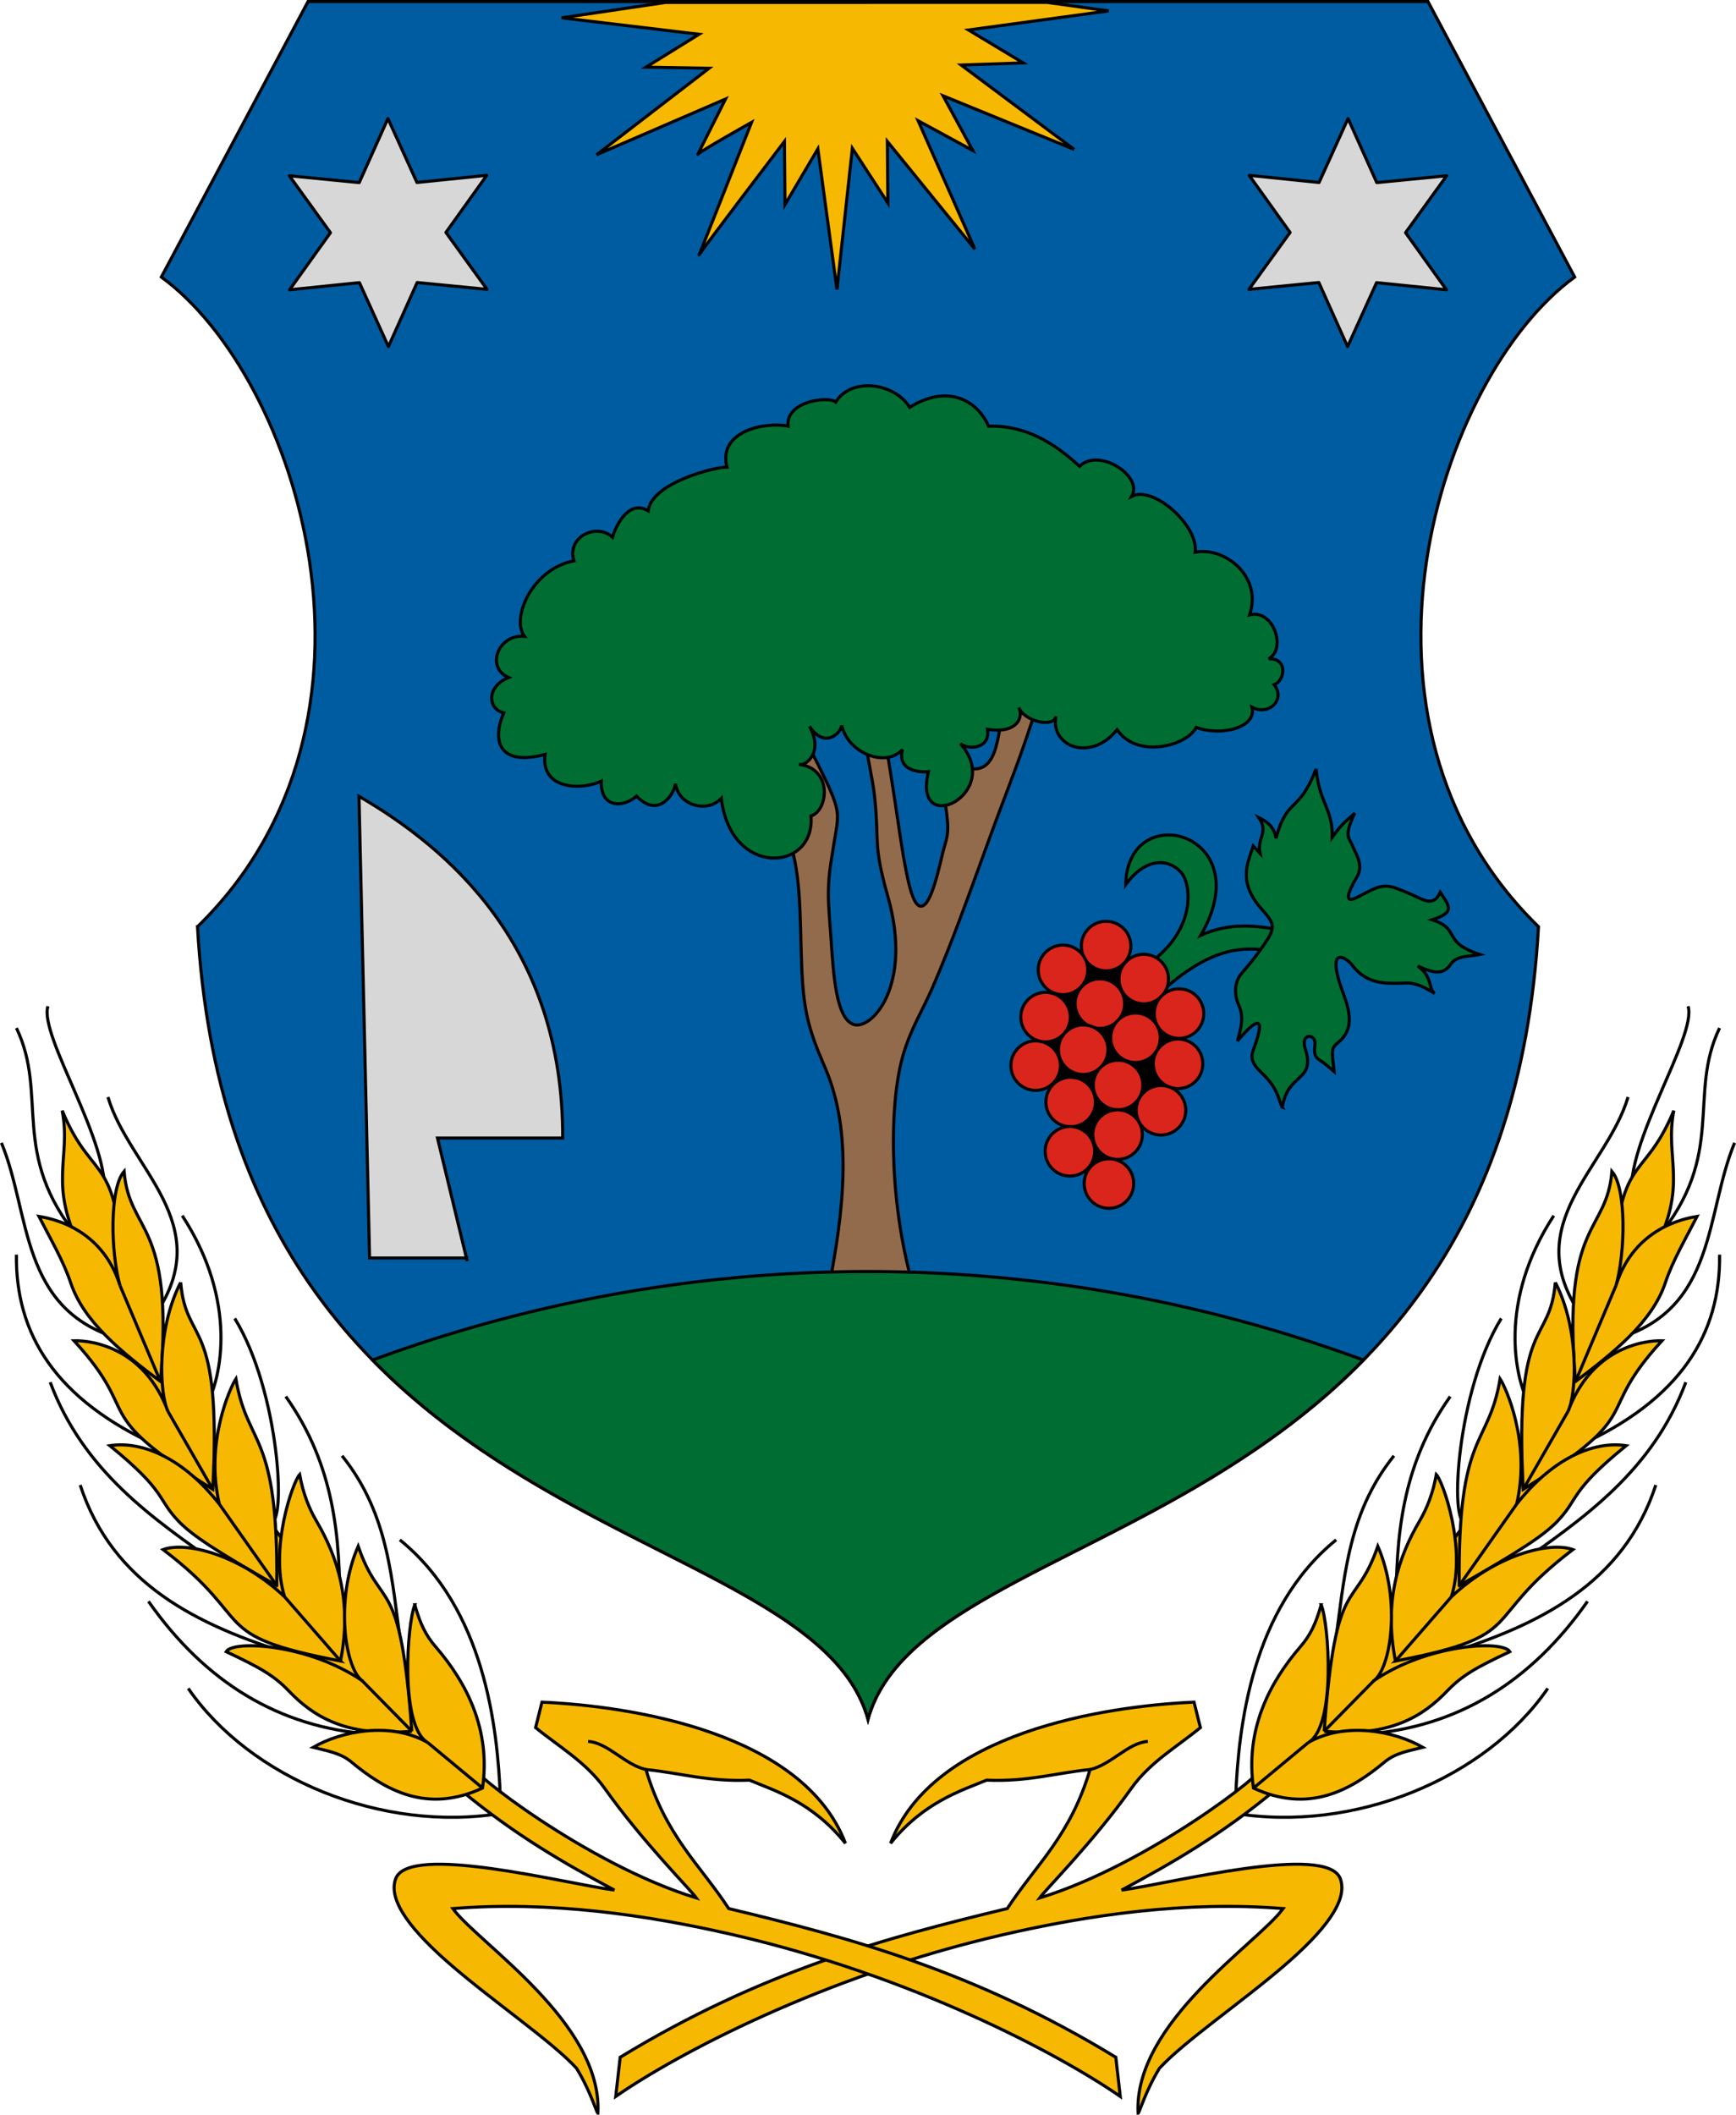 <?xml version="1.0" encoding="UTF-8" standalone="no"?>
<svg
   xmlns:dc="http://purl.org/dc/elements/1.1/"
   xmlns:cc="http://creativecommons.org/ns#"
   xmlns:rdf="http://www.w3.org/1999/02/22-rdf-syntax-ns#"
   xmlns:svg="http://www.w3.org/2000/svg"
   xmlns="http://www.w3.org/2000/svg"
   xmlns:sodipodi="http://sodipodi.sourceforge.net/DTD/sodipodi-0.dtd"
   xmlns:inkscape="http://www.inkscape.org/namespaces/inkscape"
   width="169.097mm"
   height="205.93mm"
   viewBox="0 0 169.097 205.93"
   version="1.1"
   id="svg8"
   inkscape:version="1.0 (4035a4fb49, 2020-05-01)"
   sodipodi:docname="HUN Somogybükkösd COA.svg">
  <defs
     id="defs2">
    <clipPath
       clipPathUnits="userSpaceOnUse"
       id="clipPath1009">
      <path
         sodipodi:nodetypes="zccz"
         d="m -359.83,240.281 c -15.898,0.094 -25.71,25.316 -28.392,60.446 h 56.783 c -2.681,-35.129 -12.493,-60.54 -28.391,-60.446 z"
         style="fill:none;stroke:#ff00ff;stroke-width:0.3"
         id="path1011" />
    </clipPath>
    <clipPath
       clipPathUnits="userSpaceOnUse"
       id="clipPath1708">
      <path
         sodipodi:nodetypes="cssscc"
         d="M -513.403,55.726 V 168.432 c 0,46.672 -37.573,84.245 -84.245,84.245 -46.672,0 -84.245,-37.573 -84.245,-84.245 V 55.726 Z"
         style="font-variation-settings:normal;opacity:0.98;vector-effect:none;fill:none;fill-opacity:0.98;fill-rule:evenodd;stroke:#000000;stroke-width:0.7;stroke-linecap:round;stroke-linejoin:miter;stroke-miterlimit:4;stroke-dasharray:none;stroke-dashoffset:0;stroke-opacity:1;stop-color:#000000;stop-opacity:1"
         id="path1710" />
    </clipPath>
    <clipPath
       clipPathUnits="userSpaceOnUse"
       id="clipPath1463">
      <path
         d="m -1274.124,98.142 c 14.907,29.214 39.522,51.688 68.839,65.023 29.318,-13.335 53.931,-35.809 68.839,-65.023 z"
         style="font-variation-settings:normal;opacity:0.98;vector-effect:none;fill:#d7d7d7;fill-opacity:1;fill-rule:evenodd;stroke:#000000;stroke-width:0.4;stroke-linecap:round;stroke-linejoin:miter;stroke-miterlimit:4;stroke-dasharray:none;stroke-dashoffset:0;stroke-opacity:1;stop-color:#000000;stop-opacity:1"
         id="path1465" />
    </clipPath>
    <clipPath
       clipPathUnits="userSpaceOnUse"
       id="clipPath1467">
      <path
         d="m -397.203,418.287 c 56.343,110.414 149.373,195.357 260.18,245.756 C -26.217,613.644 66.811,528.701 123.154,418.287 Z"
         style="font-variation-settings:normal;opacity:0.98;vector-effect:none;fill:#d7d7d7;fill-opacity:1;fill-rule:evenodd;stroke:#000000;stroke-width:0.4;stroke-linecap:round;stroke-linejoin:miter;stroke-miterlimit:4;stroke-dasharray:none;stroke-dashoffset:0;stroke-opacity:1;stop-color:#000000;stop-opacity:1"
         id="path1469" />
    </clipPath>
  </defs>
  <sodipodi:namedview
     fit-margin-bottom="0"
     fit-margin-right="0"
     fit-margin-left="0"
     fit-margin-top="0"
     inkscape:window-maximized="1"
     inkscape:window-y="-9"
     inkscape:window-x="-9"
     inkscape:window-height="1051"
     inkscape:window-width="1920"
     inkscape:snap-global="true"
     inkscape:snap-center="true"
     inkscape:snap-object-midpoints="true"
     inkscape:snap-midpoints="true"
     inkscape:snap-smooth-nodes="true"
     inkscape:snap-intersection-paths="true"
     inkscape:object-paths="true"
     inkscape:snap-bbox-midpoints="true"
     inkscape:snap-bbox-edge-midpoints="true"
     inkscape:bbox-nodes="true"
     inkscape:bbox-paths="true"
     inkscape:snap-bbox="true"
     inkscape:guide-bbox="true"
     showguides="true"
     showborder="false"
     showgrid="false"
     inkscape:document-rotation="0"
     inkscape:current-layer="layer1"
     inkscape:document-units="mm"
     inkscape:cy="464.77239"
     inkscape:cx="718.45442"
     inkscape:zoom="0.45254834"
     inkscape:pageshadow="2"
     inkscape:pageopacity="0.0"
     borderopacity="1.0"
     bordercolor="#666666"
     pagecolor="#ffffff"
     id="base"
     inkscape:lockguides="false" />
  <g
     transform="translate(2722.353,-235.447)"
     inkscape:label="RASZTER"
     id="layer2"
     inkscape:groupmode="layer" />
  <g
     transform="translate(2722.353,-235.447)"
     id="layer1"
     inkscape:groupmode="layer"
     inkscape:label="Réteg 1"
     style="display:inline">
    <path
       style="fill:#000000;fill-opacity:1;stroke:#000000;stroke-width:0.756;stroke-linecap:round;stroke-linejoin:round;stroke-miterlimit:4;stroke-dasharray:none"
       d=""
       id="path1126"
       transform="matrix(0.265,0,0,0.265,-2068.13,-83.963)" />
    <path
       sodipodi:nodetypes="cc"
       id="path1059"
       d="m -2422.275,418.773 c 1.333,1.092 0.149,1.765 -0.465,2.532"
       style="font-variation-settings:normal;opacity:1;vector-effect:none;fill:none;fill-opacity:1;stroke:#ff00ff;stroke-width:0.1;stroke-linecap:butt;stroke-linejoin:miter;stroke-miterlimit:4;stroke-dasharray:none;stroke-dashoffset:0;stroke-opacity:1;stop-color:#000000;stop-opacity:1" />
    <g
       id="g1389">
      <path
         inkscape:transform-center-y="95.929746"
         inkscape:transform-center-x="34.416161"
         sodipodi:nodetypes="cccccccc"
         id="path850"
         d="m -2703.115,325.69 c 20.504,-20.008 9.793,-53.564 -3.523,-63.264 l 14.289,-26.829 h 109.088 l 14.289,26.829 c -13.315,9.7 -24.026,43.256 -3.523,63.264 -3.392,60.385 -59.658,56.892 -65.31,77.174 -5.652,-20.282 -61.918,-16.789 -65.31,-77.174 z"
         style="font-variation-settings:normal;opacity:1;vector-effect:none;fill:#005ca1;fill-opacity:1;stroke:#000000;stroke-width:0.3;stroke-linecap:butt;stroke-linejoin:miter;stroke-miterlimit:4;stroke-dasharray:none;stroke-dashoffset:0;stroke-opacity:1;stop-color:#000000;stop-opacity:1" />
      <path
         style="font-variation-settings:normal;vector-effect:none;fill:#916b4c;fill-opacity:1;stroke:#000000;stroke-width:0.3;stroke-linecap:butt;stroke-linejoin:miter;stroke-miterlimit:4;stroke-dasharray:none;stroke-dashoffset:0;stroke-opacity:1;stop-color:#000000"
         d="m -2641.6,360.741 c 1.368,-7.173 2.385,-14.928 -0.391,-21.33 -1.677,-3.869 -2.106,-5.65 -2.28,-10.035 -0.191,-4.785 0.016,-9.151 -1.463,-12.87 l -1.447,-8.578 3.101,-0.827 c 4.082,8.057 3.483,6.83 2.848,11.194 -0.096,0.66 -0.407,2.095 -0.431,3.998 -0.018,1.393 0.129,2.658 0.234,4.241 0.262,3.928 0.511,8.005 2.176,8.659 1.728,0.679 5.857,-3.689 3.394,-12.396 -1.518,-5.365 -0.799,-5.154 -1.321,-9.921 -0.18,-1.646 -0.72,-3.739 -0.889,-5.465 l 1.946,0.207 c 1.463,8.207 2.029,15.729 3.378,16.064 1.173,0.292 1.996,-4.562 2.414,-5.901 0.376,-1.204 0.442,-1.89 -0.114,-5.098 l 1.66,-2.48 c 1.477,0.255 2.243,0.183 2.862,-0.689 0.66,-0.93 0.852,-2.546 1.169,-4.272 0,0 2.584,-5.478 2.584,-5.064 0,0.413 0.775,4.134 0.775,4.134 -1.37,4.465 -2.934,8.286 -4.385,12.252 -1.911,5.223 -3.732,10.428 -5.726,15.019 -1.069,2.463 -2.148,4.034 -2.917,6.746 -1.334,4.699 -1.42,14.616 1.298,23.345"
         id="path855"
         sodipodi:nodetypes="csscccssssssccssccscscsssc" />
      <path
         style="font-variation-settings:normal;vector-effect:none;fill:#006d33;fill-opacity:1;stroke:#000000;stroke-width:0.3;stroke-linecap:butt;stroke-linejoin:miter;stroke-miterlimit:4;stroke-dasharray:none;stroke-dashoffset:0;stroke-opacity:1;stop-color:#000000"
         d="m -2644.381,309.904 c 3.14,0.493 2.687,4.489 1.023,5.006 0.443,5.459 -7.851,6.011 -8.733,-1.717 -1.377,1.476 -4.184,0.694 -4.458,-1.425 -0.183,1.107 -1.709,3.39 -3.8,1.206 -1.326,1.16 -3.52,1.187 -3.435,-1.462 -1.87,0.921 -5.939,0.854 -5.481,-2.594 -4.516,1.196 -5.192,-1.354 -4.019,-4.056 -1.574,-0.351 -1.715,-2.565 0.475,-3.435 -2.229,-0.929 -1.088,-4.216 1.535,-4.019 -1.317,-1.72 0.72,-6.555 4.823,-7.345 -0.732,-2.321 2.186,-3.748 3.764,-2.302 0.241,-0.952 1.551,-3.771 3.471,-2.558 0.301,-2.735 6.478,-4.277 7.674,-4.275 -0.92,-3.518 3.767,-4.442 5.956,-3.983 -0.302,-2.432 3.974,-2.966 4.641,-2.339 1.501,-2.493 5.78,-1.86 7.198,0.512 3.494,-2.211 6.484,-0.885 7.692,1.827 4.268,-0.115 7.204,2.418 8.861,3.91 1.887,-1.868 6.234,0.968 5.079,2.923 2.129,-1.097 6.551,2.914 6.175,5.445 2.957,-0.559 6.582,2.424 5.298,6.102 2.332,-0.611 3.635,3.314 1.864,4.275 1.916,-0.078 1.581,2.188 0.53,2.521 1.149,1.417 -0.5,3.097 -2.156,2.192 0.509,2.017 -3.034,2.855 -5.426,1.973 -0.955,1.827 -5.774,3.077 -7.71,0.219 -2.571,3.211 -6.534,1.635 -5.956,-1.315 -0.271,1.245 -3.166,0.408 -3.618,-0.84 0.454,0.881 -0.068,2.58 -3.051,2.119 0.302,1.964 -1.954,2.009 -2.649,1.389 4.337,4.85 -4.7,9.332 -3.106,2.741 -0.746,0.077 -3.083,-0.044 -2.521,-2.157 -1.705,1.85 -5.375,0.248 -5.92,-2.357 -0.122,0.825 -1.704,2.293 -3.143,0.091 1.369,2.48 -0.274,3.756 -0.877,3.727 z"
         id="path857"
         sodipodi:nodetypes="cccccccccccccccccccccccccccccccccccc" />
      <path
         d="m -2638.145,359.269 a 139.328,139.328 0 0 0 -47.917,8.623 c 18.099,18.479 44.48,21.417 48.257,34.971 3.777,-13.554 30.157,-16.492 48.256,-34.97 a 139.328,139.328 0 0 0 -48.258,-8.624 139.328,139.328 0 0 0 -0.338,0 z"
         style="font-variation-settings:normal;opacity:1;vector-effect:none;fill:#006d33;fill-opacity:1;fill-rule:evenodd;stroke:#000000;stroke-width:0.3;stroke-linecap:butt;stroke-linejoin:miter;stroke-miterlimit:4;stroke-dasharray:none;stroke-dashoffset:0;stroke-opacity:1;stop-color:#000000;stop-opacity:1"
         id="path854" />
      <path
         style="font-variation-settings:normal;opacity:1;vector-effect:none;fill:#d7d7d7;fill-opacity:1;stroke:#000000;stroke-width:0.3;stroke-linecap:butt;stroke-linejoin:miter;stroke-miterlimit:4;stroke-dasharray:none;stroke-dashoffset:0;stroke-opacity:1;stop-color:#000000;stop-opacity:1"
         d="m -2676.741,357.95 h -9.612 l -1.034,-44.959 c 8.786,5.108 19.908,14.666 19.844,33.28 h -12.196 l 2.894,11.989"
         id="path852"
         sodipodi:nodetypes="cccccc" />
      <path
         sodipodi:type="star"
         style="fill:#d7d7d7;fill-opacity:1;stroke:#000000;stroke-width:0.431;stroke-linecap:round;stroke-linejoin:round;stroke-miterlimit:4;stroke-dasharray:none"
         id="path863"
         sodipodi:sides="6"
         sodipodi:cx="-2510.0974"
         sodipodi:cy="260.20853"
         sodipodi:r1="15.942492"
         sodipodi:r2="8.0744858"
         sodipodi:arg1="-1.5341155"
         sodipodi:arg2="-1.0105168"
         inkscape:flatsided="false"
         inkscape:rounded="0"
         inkscape:randomized="0"
         d="m -2509.513,244.277 3.706,9.092 9.799,-0.62 -6.021,7.756 5.436,8.176 -9.727,-1.336 -4.363,8.796 -3.706,-9.092 -9.799,0.62 6.021,-7.756 -5.436,-8.176 9.727,1.336 z"
         transform="matrix(0.696,-0.027,0.027,0.696,-944.539,9.216)"
         inkscape:transform-center-x="45.963394"
         inkscape:transform-center-y="38.002324" />
      <path
         inkscape:transform-center-y="38.002324"
         inkscape:transform-center-x="-45.96341"
         transform="matrix(-0.696,-0.027,-0.027,0.696,-4331.07,9.216)"
         d="m -2509.513,244.277 3.706,9.092 9.799,-0.62 -6.021,7.756 5.436,8.176 -9.727,-1.336 -4.363,8.796 -3.706,-9.092 -9.799,0.62 6.021,-7.756 -5.436,-8.176 9.727,1.336 z"
         inkscape:randomized="0"
         inkscape:rounded="0"
         inkscape:flatsided="false"
         sodipodi:arg2="-1.0105168"
         sodipodi:arg1="-1.5341155"
         sodipodi:r2="8.0744858"
         sodipodi:r1="15.942492"
         sodipodi:cy="260.20853"
         sodipodi:cx="-2510.0974"
         sodipodi:sides="6"
         id="path865"
         style="fill:#d7d7d7;fill-opacity:1;stroke:#000000;stroke-width:0.431;stroke-linecap:round;stroke-linejoin:round;stroke-miterlimit:4;stroke-dasharray:none"
         sodipodi:type="star" />
      <path
         style="font-variation-settings:normal;opacity:1;vector-effect:none;fill:#f6b801;fill-opacity:1;stroke:#000000;stroke-width:0.3;stroke-linecap:butt;stroke-linejoin:miter;stroke-miterlimit:4;stroke-dasharray:none;stroke-dashoffset:0;stroke-opacity:1;stop-color:#000000;stop-opacity:1"
         d="m -2657.518,235.684 -10.129,1.499 13.384,1.602 -5.168,3.204 6.149,0.103 -10.955,8.423 12.557,-5.426 c 0,0 -2.842,5.633 -2.687,5.374 0.155,-0.258 5.219,-3.101 5.219,-3.101 0,0 -5.168,13.126 -5.116,12.919 0.052,-0.207 8.32,-11.059 8.32,-11.059 l 0.052,6.149 3.204,-5.426 1.86,13.694 1.499,-13.746 3.462,5.323 -0.052,-5.994 8.527,10.49 -5.529,-12.506 5.323,2.894 -2.894,-5.323 12.764,5.219 -11.007,-8.217 6.046,-0.207 -5.323,-3.204 13.643,-1.86 -5.994,-0.827 z"
         id="path867"
         sodipodi:nodetypes="cccccccccccccccccccccccccccc" />
      <path
         style="font-variation-settings:normal;vector-effect:none;fill:#000000;fill-opacity:1;stroke:#000000;stroke-width:0.3;stroke-linecap:butt;stroke-linejoin:miter;stroke-miterlimit:4;stroke-dasharray:none;stroke-dashoffset:0;stroke-opacity:1;stop-color:#000000"
         d="m -2621.726,338.99 c 0.183,-0.402 2.594,-8.77 2.594,-8.77 l 3.873,-2.266 3.8,1.608 3.946,4.896 -0.073,4.75 -1.389,3.764 -3.764,2.704 -1.79,4.458 -2.814,-1.717 -0.95,-4.677 -2.448,-4.239"
         id="path909" />
      <path
         style="font-variation-settings:normal;vector-effect:none;fill:#006d33;fill-opacity:1;stroke:#000000;stroke-width:0.3;stroke-linecap:butt;stroke-linejoin:miter;stroke-miterlimit:4;stroke-dasharray:none;stroke-dashoffset:0;stroke-opacity:1;stop-color:#000000"
         d="m -2611.494,329.928 c 5.702,-3.223 5.332,-8.303 4.154,-9.564 -1.254,-1.343 -3.441,-1.409 -5.36,1.233 0.104,-8.505 13.153,-5.139 7.308,4.933 2.732,-1.263 5.534,-1.015 8.149,-0.402 l -1.535,1.864 c -2.929,-0.39 -6.069,-0.151 -11.108,4.641"
         id="path869"
         sodipodi:nodetypes="csccccc" />
      <path
         style="font-variation-settings:normal;vector-effect:none;fill:#006d33;fill-opacity:1;stroke:#000000;stroke-width:0.3;stroke-linecap:butt;stroke-linejoin:miter;stroke-miterlimit:4;stroke-dasharray:none;stroke-dashoffset:0;stroke-opacity:1;stop-color:#000000"
         d="m -2597.459,343.253 c -0.419,-0.812 -0.376,-1.79 -1.989,-3.319 -1.224,-1.161 -1.037,-1.675 -0.699,-2.606 1.086,-2.999 0.209,-2.755 -1.662,-0.513 0.316,-1.281 0.688,-2.256 0.069,-3.603 -0.33,-0.719 -0.467,-2.064 0.328,-2.974 0.646,-0.739 1.573,-1.876 2.268,-2.919 0.992,-1.489 0.998,-1.872 -0.216,-3.221 -2.43,-2.7 -1.515,-4.451 -0.92,-6.269 l 0.662,0.72 c -0.322,-1.532 0.892,-2.029 -0.124,-3.489 0.588,0.286 1.504,0.785 1.675,2.015 1.123,-4.084 2.188,-2.314 3.909,-6.746 0.298,3.304 1.67,3.938 1.565,6.661 0.988,-1.406 1.528,-1.722 2.201,-2.362 -1.113,2.383 -0.545,2.311 -0.175,3.283 0.207,0.543 1.097,1.792 0.389,2.941 -0.525,0.851 -0.982,1.832 -0.78,2.097 0.223,0.293 0.971,-0.241 2.186,-0.828 1.462,-0.706 2.088,-0.327 3.724,0.351 1.33,0.552 2.279,1.395 2.989,-0.136 0.9,1.372 1.46,1.97 -0.791,2.684 2.86,0.913 0.858,2.133 4.648,3.377 -0.985,0.208 -2.243,0.088 -2.8,0.9 -0.865,1.261 -1.89,0.812 -3.259,0.228 1.464,1.01 1.004,2.182 1.663,2.678 -2.037,-1.294 -2.647,-1.004 -3.588,-1.002 -1.048,0.002 -3.074,0.13 -4.471,-1.784 -0.526,-0.72 -2.686,-2.126 -0.815,2.881 0.59,1.578 1.034,3.367 -0.489,4.628 -0.744,0.615 -0.681,0.713 -0.441,2.877 -0.279,-0.233 -0.815,-0.754 -1.368,-1.091 -0.397,-0.242 -0.649,-0.517 -0.499,-1.507 0.171,-1.123 -1.489,-1.236 -0.927,0.437 0.592,1.763 -0.167,2.338 -0.632,2.8 -0.655,0.65 -1.247,1.002 -1.632,2.811 z"
         id="path871"
         sodipodi:nodetypes="csscsssscccccccssssscccsccsssscssssc" />
      <circle
         style="font-variation-settings:normal;vector-effect:none;fill:#da251c;fill-opacity:1;fill-rule:evenodd;stroke:#000000;stroke-width:0.3;stroke-linecap:butt;stroke-linejoin:miter;stroke-miterlimit:4;stroke-dasharray:none;stroke-dashoffset:0;stroke-opacity:1;stop-color:#000000"
         id="path877"
         cx="-2614.613"
         cy="327.577"
         r="2.412" />
      <circle
         r="2.412"
         cy="330.789"
         cx="-2610.947"
         id="circle879"
         style="font-variation-settings:normal;vector-effect:none;fill:#da251c;fill-opacity:1;fill-rule:evenodd;stroke:#000000;stroke-width:0.3;stroke-linecap:butt;stroke-linejoin:miter;stroke-miterlimit:4;stroke-dasharray:none;stroke-dashoffset:0;stroke-opacity:1;stop-color:#000000" />
      <circle
         style="font-variation-settings:normal;vector-effect:none;fill:#da251c;fill-opacity:1;fill-rule:evenodd;stroke:#000000;stroke-width:0.3;stroke-linecap:butt;stroke-linejoin:miter;stroke-miterlimit:4;stroke-dasharray:none;stroke-dashoffset:0;stroke-opacity:1;stop-color:#000000"
         id="circle881"
         cx="-2607.512"
         cy="334.151"
         r="2.412" />
      <circle
         r="2.412"
         cy="339.219"
         cx="-2621.475"
         id="circle883"
         style="font-variation-settings:normal;vector-effect:none;fill:#da251c;fill-opacity:1;fill-rule:evenodd;stroke:#000000;stroke-width:0.3;stroke-linecap:butt;stroke-linejoin:miter;stroke-miterlimit:4;stroke-dasharray:none;stroke-dashoffset:0;stroke-opacity:1;stop-color:#000000" />
      <circle
         style="font-variation-settings:normal;vector-effect:none;fill:#da251c;fill-opacity:1;fill-rule:evenodd;stroke:#000000;stroke-width:0.3;stroke-linecap:butt;stroke-linejoin:miter;stroke-miterlimit:4;stroke-dasharray:none;stroke-dashoffset:0;stroke-opacity:1;stop-color:#000000"
         id="circle885"
         cx="-2618.064"
         cy="342.76"
         r="2.412" />
      <circle
         r="2.412"
         cy="345.939"
         cx="-2613.494"
         id="circle887"
         style="font-variation-settings:normal;vector-effect:none;fill:#da251c;fill-opacity:1;fill-rule:evenodd;stroke:#000000;stroke-width:0.3;stroke-linecap:butt;stroke-linejoin:miter;stroke-miterlimit:4;stroke-dasharray:none;stroke-dashoffset:0;stroke-opacity:1;stop-color:#000000" />
      <circle
         r="2.412"
         cy="329.894"
         cx="-2618.813"
         id="circle889"
         style="font-variation-settings:normal;vector-effect:none;fill:#da251c;fill-opacity:1;fill-rule:evenodd;stroke:#000000;stroke-width:0.3;stroke-linecap:butt;stroke-linejoin:miter;stroke-miterlimit:4;stroke-dasharray:none;stroke-dashoffset:0;stroke-opacity:1;stop-color:#000000" />
      <circle
         style="font-variation-settings:normal;vector-effect:none;fill:#da251c;fill-opacity:1;fill-rule:evenodd;stroke:#000000;stroke-width:0.3;stroke-linecap:butt;stroke-linejoin:miter;stroke-miterlimit:4;stroke-dasharray:none;stroke-dashoffset:0;stroke-opacity:1;stop-color:#000000"
         id="circle891"
         cx="-2615.219"
         cy="333.179"
         r="2.412" />
      <circle
         r="2.412"
         cy="336.504"
         cx="-2611.748"
         id="circle893"
         style="font-variation-settings:normal;vector-effect:none;fill:#da251c;fill-opacity:1;fill-rule:evenodd;stroke:#000000;stroke-width:0.3;stroke-linecap:butt;stroke-linejoin:miter;stroke-miterlimit:4;stroke-dasharray:none;stroke-dashoffset:0;stroke-opacity:1;stop-color:#000000" />
      <circle
         style="font-variation-settings:normal;vector-effect:none;fill:#da251c;fill-opacity:1;fill-rule:evenodd;stroke:#000000;stroke-width:0.3;stroke-linecap:butt;stroke-linejoin:miter;stroke-miterlimit:4;stroke-dasharray:none;stroke-dashoffset:0;stroke-opacity:1;stop-color:#000000"
         id="circle895"
         cx="-2607.605"
         cy="339.041"
         r="2.412" />
      <circle
         style="font-variation-settings:normal;vector-effect:none;fill:#da251c;fill-opacity:1;fill-rule:evenodd;stroke:#000000;stroke-width:0.3;stroke-linecap:butt;stroke-linejoin:miter;stroke-miterlimit:4;stroke-dasharray:none;stroke-dashoffset:0;stroke-opacity:1;stop-color:#000000"
         id="circle897"
         cx="-2620.51"
         cy="334.493"
         r="2.412" />
      <circle
         r="2.412"
         cy="337.668"
         cx="-2616.843"
         id="circle899"
         style="font-variation-settings:normal;vector-effect:none;fill:#da251c;fill-opacity:1;fill-rule:evenodd;stroke:#000000;stroke-width:0.3;stroke-linecap:butt;stroke-linejoin:miter;stroke-miterlimit:4;stroke-dasharray:none;stroke-dashoffset:0;stroke-opacity:1;stop-color:#000000" />
      <circle
         style="font-variation-settings:normal;vector-effect:none;fill:#da251c;fill-opacity:1;fill-rule:evenodd;stroke:#000000;stroke-width:0.3;stroke-linecap:butt;stroke-linejoin:miter;stroke-miterlimit:4;stroke-dasharray:none;stroke-dashoffset:0;stroke-opacity:1;stop-color:#000000"
         id="circle901"
         cx="-2613.445"
         cy="341.103"
         r="2.412" />
      <circle
         r="2.412"
         cy="343.566"
         cx="-2609.265"
         id="circle903"
         style="font-variation-settings:normal;vector-effect:none;fill:#da251c;fill-opacity:1;fill-rule:evenodd;stroke:#000000;stroke-width:0.3;stroke-linecap:butt;stroke-linejoin:miter;stroke-miterlimit:4;stroke-dasharray:none;stroke-dashoffset:0;stroke-opacity:1;stop-color:#000000" />
      <circle
         r="2.412"
         cy="347.559"
         cx="-2618.137"
         id="circle905"
         style="font-variation-settings:normal;vector-effect:none;fill:#da251c;fill-opacity:1;fill-rule:evenodd;stroke:#000000;stroke-width:0.3;stroke-linecap:butt;stroke-linejoin:miter;stroke-miterlimit:4;stroke-dasharray:none;stroke-dashoffset:0;stroke-opacity:1;stop-color:#000000" />
      <circle
         style="font-variation-settings:normal;vector-effect:none;fill:#da251c;fill-opacity:1;fill-rule:evenodd;stroke:#000000;stroke-width:0.3;stroke-linecap:butt;stroke-linejoin:miter;stroke-miterlimit:4;stroke-dasharray:none;stroke-dashoffset:0;stroke-opacity:1;stop-color:#000000"
         id="circle907"
         cx="-2614.336"
         cy="350.701"
         r="2.412" />
      <path
         style="font-variation-settings:normal;vector-effect:none;fill:none;fill-opacity:1;stroke:#000000;stroke-width:0.3;stroke-linecap:butt;stroke-linejoin:miter;stroke-miterlimit:4;stroke-dasharray:none;stroke-dashoffset:0;stroke-opacity:1;stop-color:#000000"
         d="m -2563.407,352.072 c -0.691,-5.275 6.384,-15.762 5.481,-18.636"
         id="path1091"
         sodipodi:nodetypes="cc" />
      <path
         style="font-variation-settings:normal;vector-effect:none;fill:none;fill-opacity:1;stroke:#000000;stroke-width:0.3;stroke-linecap:butt;stroke-linejoin:miter;stroke-miterlimit:4;stroke-dasharray:none;stroke-dashoffset:0;stroke-opacity:1;stop-color:#000000"
         d="m -2554.856,335.556 c -3.155,6.567 0.705,12.245 -6.066,20.463"
         id="path1093"
         sodipodi:nodetypes="cc" />
      <path
         style="font-variation-settings:normal;vector-effect:none;fill:none;fill-opacity:1;stroke:#000000;stroke-width:0.3;stroke-linecap:butt;stroke-linejoin:miter;stroke-miterlimit:4;stroke-dasharray:none;stroke-dashoffset:0;stroke-opacity:1;stop-color:#000000"
         d="m -2563.772,342.279 c -2.049,6.944 -10.674,12.349 -4.604,21.194"
         id="path1095"
         sodipodi:nodetypes="cc" />
      <path
         style="font-variation-settings:normal;vector-effect:none;fill:none;fill-opacity:1;stroke:#000000;stroke-width:0.3;stroke-linecap:butt;stroke-linejoin:miter;stroke-miterlimit:4;stroke-dasharray:none;stroke-dashoffset:0;stroke-opacity:1;stop-color:#000000"
         d="m -2564.868,365.811 c 9.738,-2.87 8.604,-12.153 11.474,-19.074"
         id="path1097"
         sodipodi:nodetypes="cc" />
      <path
         style="font-variation-settings:normal;vector-effect:none;fill:none;fill-opacity:1;stroke:#000000;stroke-width:0.3;stroke-linecap:butt;stroke-linejoin:miter;stroke-miterlimit:4;stroke-dasharray:none;stroke-dashoffset:0;stroke-opacity:1;stop-color:#000000"
         d="m -2571.007,353.826 c -5.496,8.438 -3.712,15.835 -2.485,18.197"
         id="path1099"
         sodipodi:nodetypes="cc" />
      <path
         style="font-variation-settings:normal;vector-effect:none;fill:none;fill-opacity:1;stroke:#000000;stroke-width:0.3;stroke-linecap:butt;stroke-linejoin:miter;stroke-miterlimit:4;stroke-dasharray:none;stroke-dashoffset:0;stroke-opacity:1;stop-color:#000000"
         d="m -2554.856,357.626 c 0.105,7.673 -3.748,14.151 -13.959,18.709"
         id="path1101"
         sodipodi:nodetypes="cc" />
      <path
         style="font-variation-settings:normal;vector-effect:none;fill:none;fill-opacity:1;stroke:#000000;stroke-width:0.3;stroke-linecap:butt;stroke-linejoin:miter;stroke-miterlimit:4;stroke-dasharray:none;stroke-dashoffset:0;stroke-opacity:1;stop-color:#000000"
         d="m -2576.123,363.838 c -4.354,7.103 -5.042,20.034 -3.508,19.878"
         id="path1103"
         sodipodi:nodetypes="cc" />
      <path
         style="font-variation-settings:normal;vector-effect:none;fill:none;fill-opacity:1;stroke:#000000;stroke-width:0.3;stroke-linecap:butt;stroke-linejoin:miter;stroke-miterlimit:4;stroke-dasharray:none;stroke-dashoffset:0;stroke-opacity:1;stop-color:#000000"
         d="m -2558.145,370.05 c -3.235,8.646 -9.935,13.248 -16.59,17.905"
         id="path1105"
         sodipodi:nodetypes="cc" />
      <path
         style="font-variation-settings:normal;vector-effect:none;fill:none;fill-opacity:1;stroke:#000000;stroke-width:0.3;stroke-linecap:butt;stroke-linejoin:miter;stroke-miterlimit:4;stroke-dasharray:none;stroke-dashoffset:0;stroke-opacity:1;stop-color:#000000"
         d="m -2581.092,371.439 c -4.761,6.702 -5.306,13.742 -5.262,20.828"
         id="path1107"
         sodipodi:nodetypes="cc" />
      <path
         style="font-variation-settings:normal;vector-effect:none;fill:none;fill-opacity:1;stroke:#000000;stroke-width:0.3;stroke-linecap:butt;stroke-linejoin:miter;stroke-miterlimit:4;stroke-dasharray:none;stroke-dashoffset:0;stroke-opacity:1;stop-color:#000000"
         d="m -2581.75,396.579 c 9.323,-2.849 17.535,-6.913 20.682,-16.516"
         id="path1109"
         sodipodi:nodetypes="cc" />
      <path
         style="font-variation-settings:normal;vector-effect:none;fill:none;fill-opacity:1;stroke:#000000;stroke-width:0.3;stroke-linecap:butt;stroke-linejoin:miter;stroke-miterlimit:4;stroke-dasharray:none;stroke-dashoffset:0;stroke-opacity:1;stop-color:#000000"
         d="m -2586.574,377.212 c -4.66,5.802 -4.827,12.277 -5.773,18.636"
         id="path1111"
         sodipodi:nodetypes="cc" />
      <path
         style="font-variation-settings:normal;vector-effect:none;fill:none;fill-opacity:1;stroke:#000000;stroke-width:0.3;stroke-linecap:butt;stroke-linejoin:miter;stroke-miterlimit:4;stroke-dasharray:none;stroke-dashoffset:0;stroke-opacity:1;stop-color:#000000"
         d="m -2589.424,404.325 c 9.019,-0.645 16.194,-5.08 21.705,-12.935"
         id="path1113"
         sodipodi:nodetypes="cc" />
      <path
         style="font-variation-settings:normal;vector-effect:none;fill:none;fill-opacity:1;stroke:#000000;stroke-width:0.3;stroke-linecap:butt;stroke-linejoin:miter;stroke-miterlimit:4;stroke-dasharray:none;stroke-dashoffset:0;stroke-opacity:1;stop-color:#000000"
         d="m -2592.201,385.397 c -8.277,6.72 -9.521,18.258 -9.793,25.14"
         id="path1115"
         sodipodi:nodetypes="cc" />
      <path
         style="font-variation-settings:normal;vector-effect:none;fill:none;fill-opacity:1;stroke:#000000;stroke-width:0.3;stroke-linecap:butt;stroke-linejoin:miter;stroke-miterlimit:4;stroke-dasharray:none;stroke-dashoffset:0;stroke-opacity:1;stop-color:#000000"
         d="m -2602.286,411.999 c 11.858,2.01 24.689,-3.407 30.694,-12.132"
         id="path1117"
         sodipodi:nodetypes="cc" />
      <path
         style="font-variation-settings:normal;vector-effect:none;fill:#f6b801;fill-opacity:1;stroke:#000000;stroke-width:0.3;stroke-linecap:butt;stroke-linejoin:miter;stroke-miterlimit:4;stroke-dasharray:none;stroke-dashoffset:0;stroke-opacity:1;stop-color:#000000"
         d="m -2611.499,441.227 c -0.434,-8.819 11.618,-16.502 14.133,-19.921 -9.392,-0.755 -18.82,0.59 -27.367,2.563 -17.428,4.023 -31.649,11.58 -37.642,15.73 l 0.431,-3.812 c 13.719,-8.371 25.897,-11.648 37.706,-14.482 2.785,-4.263 6.14,-7.056 8.062,-13.539 -3.305,0.323 -6.029,1.206 -10.077,1.034 -2.474,1.026 -6.132,2.138 -9.353,6.149 4.115,-10.805 20.879,-13.359 29.559,-13.746 l 0.62,2.48 c -2.163,1.784 -4.911,3.36 -6.709,5.89 -3.76,5.292 -8.364,9.87 -8.949,10.698 10.79,-3.303 22.607,-12.757 21.342,-12.454 l 15.873,-18.255 c 0,0 11.145,-15.055 11.145,-15.347 0,-0.292 5.59,-12.829 5.59,-12.829 l 2.92,1.214 -2.145,8.372 -5.736,10.697 -7.39,11.42 c 0,0 -5.219,5.504 -5.09,5.452 0.129,-0.052 -7.441,8.346 -7.441,8.346 l -6.175,2.92 c -5.223,4.332 -10.094,7.134 -14.909,9.698 4.878,-0.654 19.981,-4.558 21.297,-1.12 0.829,2.164 -1.675,5.213 -5.391,8.42 -4.206,3.629 -9.768,7.399 -12.216,10.046 -1.428,2.341 -1.992,4.47 -2.087,4.375 z"
         id="path1055"
         sodipodi:nodetypes="ccsccccccccscccscccccscccsscc" />
      <path
         style="font-variation-settings:normal;vector-effect:none;fill:#f6b801;fill-opacity:1;stroke:#000000;stroke-width:0.3;stroke-linecap:butt;stroke-linejoin:miter;stroke-miterlimit:4;stroke-dasharray:none;stroke-dashoffset:0;stroke-opacity:1;stop-color:#000000"
         d="m -2616.175,407.766 c 2.068,-0.468 3.686,-2.604 5.633,-2.739"
         id="path1057"
         sodipodi:nodetypes="cc" />
      <path
         style="font-variation-settings:normal;vector-effect:none;fill:#f6b801;fill-opacity:1;stroke:#000000;stroke-width:0.3;stroke-linecap:butt;stroke-linejoin:miter;stroke-miterlimit:4;stroke-dasharray:none;stroke-dashoffset:0;stroke-opacity:1;stop-color:#000000"
         d="m -2565.234,361.938 c 0.217,-14.768 2.787,-10.77 5.92,-18.343 -0.908,4.735 1.474,7.197 -1.973,13.739"
         id="path934"
         sodipodi:nodetypes="ccc" />
      <path
         style="font-variation-settings:normal;vector-effect:none;fill:#f6b801;fill-opacity:1;stroke:#000000;stroke-width:0.3;stroke-linecap:butt;stroke-linejoin:miter;stroke-miterlimit:4;stroke-dasharray:none;stroke-dashoffset:0;stroke-opacity:1;stop-color:#000000"
         d="m -2568.888,369.977 c -1.344,-15.816 3.033,-14.276 3.545,-20.463 1.423,1.632 1.315,7.889 0.402,11.108 1.781,-5.693 6.835,-6.539 7.893,-6.723 -1.121,2.197 -2.371,4.307 -3.089,6.456 -1.281,3.834 -4.997,6.781 -8.75,9.622 z"
         id="path936"
         sodipodi:nodetypes="ccccsc" />
      <path
         style="font-variation-settings:normal;vector-effect:none;fill:#f6b801;fill-opacity:1;stroke:#000000;stroke-width:0.3;stroke-linecap:butt;stroke-linejoin:miter;stroke-miterlimit:4;stroke-dasharray:none;stroke-dashoffset:0;stroke-opacity:1;stop-color:#000000"
         d="m -2564.942,360.623 -3.946,9.354"
         id="path938" />
      <path
         style="font-variation-settings:normal;vector-effect:none;fill:#f6b801;fill-opacity:1;stroke:#000000;stroke-width:0.3;stroke-linecap:butt;stroke-linejoin:miter;stroke-miterlimit:4;stroke-dasharray:none;stroke-dashoffset:0;stroke-opacity:1;stop-color:#000000"
         d="m -2570.855,360.327 c 2.371,4.59 2.068,10.845 1.24,12.557 2.255,-6.089 7.236,-6.921 9.147,-6.873 -6.896,7.52 -1.073,6.675 -13.513,14.469 -0.902,-17.076 2.598,-13.894 3.126,-20.154 z"
         id="path945"
         sodipodi:nodetypes="ccccc" />
      <path
         style="font-variation-settings:normal;vector-effect:none;fill:#f6b801;fill-opacity:1;stroke:#000000;stroke-width:0.3;stroke-linecap:butt;stroke-linejoin:miter;stroke-miterlimit:4;stroke-dasharray:none;stroke-dashoffset:0;stroke-opacity:1;stop-color:#000000"
         d="m -2569.615,372.885 -4.367,7.596"
         id="path947" />
      <path
         style="font-variation-settings:normal;vector-effect:none;fill:#f6b801;fill-opacity:1;stroke:#000000;stroke-width:0.3;stroke-linecap:butt;stroke-linejoin:miter;stroke-miterlimit:4;stroke-dasharray:none;stroke-dashoffset:0;stroke-opacity:1;stop-color:#000000"
         d="m -2580.216,389.855 c -0.165,-15.193 2.836,-13.339 3.983,-20.134 0.512,0.773 3.03,6.147 1.608,12.205 3.324,-4.258 7.315,-6.206 10.67,-5.7 -5.602,4.55 -4.54,5.124 -6.722,7.386 -1.309,1.357 -3.634,2.889 -9.538,6.244 z"
         id="path959"
         sodipodi:nodetypes="ccccsc" />
      <path
         style="font-variation-settings:normal;vector-effect:none;fill:#f6b801;fill-opacity:1;stroke:#000000;stroke-width:0.3;stroke-linecap:butt;stroke-linejoin:miter;stroke-miterlimit:4;stroke-dasharray:none;stroke-dashoffset:0;stroke-opacity:1;stop-color:#000000"
         d="m -2574.625,381.926 -5.591,7.929"
         id="path961" />
      <path
         style="font-variation-settings:normal;vector-effect:none;fill:#f6b801;fill-opacity:1;stroke:#000000;stroke-width:0.3;stroke-linecap:butt;stroke-linejoin:miter;stroke-miterlimit:4;stroke-dasharray:none;stroke-dashoffset:0;stroke-opacity:1;stop-color:#000000"
         d="m -2586.428,397.2 c -1.141,-5.852 0.284,-10.118 2.361,-13.657 0.705,-1.201 1.288,-2.665 1.622,-4.504 0.64,0.657 2.967,7.201 1.462,11.912 4.254,-4.024 9.508,-5.447 11.839,-4.604 -9.28,7.033 -4.107,8.333 -17.284,10.853 z"
         id="path977"
         sodipodi:nodetypes="cscccc" />
      <path
         style="font-variation-settings:normal;vector-effect:none;fill:#f6b801;fill-opacity:1;stroke:#000000;stroke-width:0.3;stroke-linecap:butt;stroke-linejoin:miter;stroke-miterlimit:4;stroke-dasharray:none;stroke-dashoffset:0;stroke-opacity:1;stop-color:#000000"
         d="m -2580.983,390.951 -5.445,6.248"
         id="path979" />
      <path
         style="font-variation-settings:normal;vector-effect:none;fill:#f6b801;fill-opacity:1;stroke:#000000;stroke-width:0.3;stroke-linecap:butt;stroke-linejoin:miter;stroke-miterlimit:4;stroke-dasharray:none;stroke-dashoffset:0;stroke-opacity:1;stop-color:#000000"
         d="m -2593.37,404.033 c 1.133,-15.676 2.961,-11.447 5.225,-18.015 2.304,5.276 1.27,12.073 -0.475,13.155 5.252,-3.634 12.645,-4.041 13.337,-2.887 -3.35,1.577 -4.658,2.323 -6.115,3.84 -2.276,2.37 -5.479,4.528 -11.973,3.907 z"
         id="path999"
         sodipodi:nodetypes="ccccsc" />
      <path
         style="font-variation-settings:normal;vector-effect:none;fill:#f6b801;fill-opacity:1;stroke:#000000;stroke-width:0.3;stroke-linecap:butt;stroke-linejoin:miter;stroke-miterlimit:4;stroke-dasharray:none;stroke-dashoffset:0;stroke-opacity:1;stop-color:#000000"
         d="m -2593.37,404.033 4.848,-4.927"
         id="path1001" />
      <path
         style="font-variation-settings:normal;vector-effect:none;fill:#f6b801;fill-opacity:1;stroke:#000000;stroke-width:0.3;stroke-linecap:butt;stroke-linejoin:miter;stroke-miterlimit:4;stroke-dasharray:none;stroke-dashoffset:0;stroke-opacity:1;stop-color:#000000"
         d="m -2593.663,391.719 c 0.75,1.799 1.478,11.827 -1.242,13.41 3.61,-2.059 8.399,-1.112 11.145,0.475 -1.298,0.334 -2.652,0.535 -3.697,1.406 -3.365,2.805 -7.415,5.06 -12.801,2.559 -0.824,-5.704 1.567,-10.277 4.548,-13.735 0.976,-1.132 1.515,-2.219 2.048,-4.115 z"
         id="path1025"
         sodipodi:nodetypes="cccscsc" />
      <path
         style="font-variation-settings:normal;vector-effect:none;fill:#f6b801;fill-opacity:1;stroke:#000000;stroke-width:0.3;stroke-linecap:butt;stroke-linejoin:miter;stroke-miterlimit:4;stroke-dasharray:none;stroke-dashoffset:0;stroke-opacity:1;stop-color:#000000"
         d="m -2600.258,409.569 5.353,-4.44"
         id="path1027" />
      <path
         sodipodi:nodetypes="cc"
         id="path1165"
         d="m -2712.202,352.072 c 0.691,-5.275 -6.384,-15.762 -5.481,-18.636"
         style="font-variation-settings:normal;vector-effect:none;fill:none;fill-opacity:1;stroke:#000000;stroke-width:0.3;stroke-linecap:butt;stroke-linejoin:miter;stroke-miterlimit:4;stroke-dasharray:none;stroke-dashoffset:0;stroke-opacity:1;stop-color:#000000" />
      <path
         sodipodi:nodetypes="cc"
         id="path1167"
         d="m -2720.753,335.556 c 3.155,6.567 -0.705,12.245 6.066,20.463"
         style="font-variation-settings:normal;vector-effect:none;fill:none;fill-opacity:1;stroke:#000000;stroke-width:0.3;stroke-linecap:butt;stroke-linejoin:miter;stroke-miterlimit:4;stroke-dasharray:none;stroke-dashoffset:0;stroke-opacity:1;stop-color:#000000" />
      <path
         sodipodi:nodetypes="cc"
         id="path1169"
         d="m -2711.837,342.279 c 2.049,6.944 10.674,12.349 4.604,21.194"
         style="font-variation-settings:normal;vector-effect:none;fill:none;fill-opacity:1;stroke:#000000;stroke-width:0.3;stroke-linecap:butt;stroke-linejoin:miter;stroke-miterlimit:4;stroke-dasharray:none;stroke-dashoffset:0;stroke-opacity:1;stop-color:#000000" />
      <path
         sodipodi:nodetypes="cc"
         id="path1171"
         d="m -2710.741,365.811 c -9.738,-2.87 -8.604,-12.153 -11.474,-19.074"
         style="font-variation-settings:normal;vector-effect:none;fill:none;fill-opacity:1;stroke:#000000;stroke-width:0.3;stroke-linecap:butt;stroke-linejoin:miter;stroke-miterlimit:4;stroke-dasharray:none;stroke-dashoffset:0;stroke-opacity:1;stop-color:#000000" />
      <path
         sodipodi:nodetypes="cc"
         id="path1173"
         d="m -2704.602,353.826 c 5.496,8.438 3.712,15.835 2.485,18.197"
         style="font-variation-settings:normal;vector-effect:none;fill:none;fill-opacity:1;stroke:#000000;stroke-width:0.3;stroke-linecap:butt;stroke-linejoin:miter;stroke-miterlimit:4;stroke-dasharray:none;stroke-dashoffset:0;stroke-opacity:1;stop-color:#000000" />
      <path
         sodipodi:nodetypes="cc"
         id="path1175"
         d="m -2720.753,357.626 c -0.105,7.673 3.748,14.151 13.959,18.709"
         style="font-variation-settings:normal;vector-effect:none;fill:none;fill-opacity:1;stroke:#000000;stroke-width:0.3;stroke-linecap:butt;stroke-linejoin:miter;stroke-miterlimit:4;stroke-dasharray:none;stroke-dashoffset:0;stroke-opacity:1;stop-color:#000000" />
      <path
         sodipodi:nodetypes="cc"
         id="path1177"
         d="m -2699.486,363.838 c 4.354,7.103 5.042,20.034 3.508,19.878"
         style="font-variation-settings:normal;vector-effect:none;fill:none;fill-opacity:1;stroke:#000000;stroke-width:0.3;stroke-linecap:butt;stroke-linejoin:miter;stroke-miterlimit:4;stroke-dasharray:none;stroke-dashoffset:0;stroke-opacity:1;stop-color:#000000" />
      <path
         sodipodi:nodetypes="cc"
         id="path1179"
         d="m -2717.464,370.05 c 3.235,8.646 9.935,13.248 16.59,17.905"
         style="font-variation-settings:normal;vector-effect:none;fill:none;fill-opacity:1;stroke:#000000;stroke-width:0.3;stroke-linecap:butt;stroke-linejoin:miter;stroke-miterlimit:4;stroke-dasharray:none;stroke-dashoffset:0;stroke-opacity:1;stop-color:#000000" />
      <path
         sodipodi:nodetypes="cc"
         id="path1181"
         d="m -2694.517,371.439 c 4.761,6.702 5.306,13.742 5.262,20.828"
         style="font-variation-settings:normal;vector-effect:none;fill:none;fill-opacity:1;stroke:#000000;stroke-width:0.3;stroke-linecap:butt;stroke-linejoin:miter;stroke-miterlimit:4;stroke-dasharray:none;stroke-dashoffset:0;stroke-opacity:1;stop-color:#000000" />
      <path
         sodipodi:nodetypes="cc"
         id="path1183"
         d="m -2693.859,396.579 c -9.323,-2.849 -17.535,-6.913 -20.682,-16.516"
         style="font-variation-settings:normal;vector-effect:none;fill:none;fill-opacity:1;stroke:#000000;stroke-width:0.3;stroke-linecap:butt;stroke-linejoin:miter;stroke-miterlimit:4;stroke-dasharray:none;stroke-dashoffset:0;stroke-opacity:1;stop-color:#000000" />
      <path
         sodipodi:nodetypes="cc"
         id="path1185"
         d="m -2689.036,377.212 c 4.66,5.802 4.827,12.277 5.774,18.636"
         style="font-variation-settings:normal;vector-effect:none;fill:none;fill-opacity:1;stroke:#000000;stroke-width:0.3;stroke-linecap:butt;stroke-linejoin:miter;stroke-miterlimit:4;stroke-dasharray:none;stroke-dashoffset:0;stroke-opacity:1;stop-color:#000000" />
      <path
         sodipodi:nodetypes="cc"
         id="path1187"
         d="m -2686.186,404.325 c -9.019,-0.645 -16.194,-5.08 -21.705,-12.935"
         style="font-variation-settings:normal;vector-effect:none;fill:none;fill-opacity:1;stroke:#000000;stroke-width:0.3;stroke-linecap:butt;stroke-linejoin:miter;stroke-miterlimit:4;stroke-dasharray:none;stroke-dashoffset:0;stroke-opacity:1;stop-color:#000000" />
      <path
         sodipodi:nodetypes="cc"
         id="path1189"
         d="m -2683.408,385.397 c 8.277,6.72 9.521,18.258 9.793,25.14"
         style="font-variation-settings:normal;vector-effect:none;fill:none;fill-opacity:1;stroke:#000000;stroke-width:0.3;stroke-linecap:butt;stroke-linejoin:miter;stroke-miterlimit:4;stroke-dasharray:none;stroke-dashoffset:0;stroke-opacity:1;stop-color:#000000" />
      <path
         sodipodi:nodetypes="cc"
         id="path1191"
         d="m -2673.323,411.999 c -11.858,2.01 -24.689,-3.407 -30.694,-12.132"
         style="font-variation-settings:normal;vector-effect:none;fill:none;fill-opacity:1;stroke:#000000;stroke-width:0.3;stroke-linecap:butt;stroke-linejoin:miter;stroke-miterlimit:4;stroke-dasharray:none;stroke-dashoffset:0;stroke-opacity:1;stop-color:#000000" />
      <path
         sodipodi:nodetypes="ccsccccccccscccscccccscccsscc"
         id="path1193"
         d="m -2664.11,441.227 c 0.434,-8.819 -11.618,-16.502 -14.133,-19.921 9.392,-0.755 18.82,0.59 27.367,2.563 17.428,4.023 31.649,11.58 37.642,15.73 l -0.431,-3.812 c -13.719,-8.371 -25.897,-11.648 -37.706,-14.482 -2.785,-4.263 -6.14,-7.056 -8.062,-13.539 3.305,0.323 6.029,1.206 10.077,1.034 2.474,1.026 6.132,2.138 9.353,6.149 -4.115,-10.805 -20.879,-13.359 -29.559,-13.746 l -0.62,2.48 c 2.163,1.784 4.911,3.36 6.709,5.89 3.76,5.292 8.364,9.87 8.949,10.698 -10.79,-3.303 -22.607,-12.757 -21.342,-12.454 l -15.873,-18.255 c 0,0 -11.145,-15.055 -11.145,-15.347 0,-0.292 -5.59,-12.829 -5.59,-12.829 l -2.92,1.214 2.145,8.372 5.736,10.697 7.39,11.42 c 0,0 5.219,5.504 5.09,5.452 -0.129,-0.052 7.441,8.346 7.441,8.346 l 6.175,2.92 c 5.223,4.332 10.094,7.134 14.909,9.698 -4.878,-0.654 -19.981,-4.558 -21.297,-1.12 -0.829,2.164 1.675,5.213 5.391,8.42 4.206,3.629 9.768,7.399 12.216,10.046 1.428,2.341 1.992,4.47 2.087,4.375 z"
         style="font-variation-settings:normal;vector-effect:none;fill:#f6b801;fill-opacity:1;stroke:#000000;stroke-width:0.3;stroke-linecap:butt;stroke-linejoin:miter;stroke-miterlimit:4;stroke-dasharray:none;stroke-dashoffset:0;stroke-opacity:1;stop-color:#000000" />
      <path
         sodipodi:nodetypes="cc"
         id="path1195"
         d="m -2659.434,407.766 c -2.068,-0.468 -3.686,-2.604 -5.633,-2.739"
         style="font-variation-settings:normal;vector-effect:none;fill:#f6b801;fill-opacity:1;stroke:#000000;stroke-width:0.3;stroke-linecap:butt;stroke-linejoin:miter;stroke-miterlimit:4;stroke-dasharray:none;stroke-dashoffset:0;stroke-opacity:1;stop-color:#000000" />
      <path
         sodipodi:nodetypes="ccc"
         id="path1197"
         d="m -2710.375,361.938 c -0.217,-14.768 -2.787,-10.77 -5.92,-18.343 0.908,4.735 -1.474,7.197 1.973,13.739"
         style="font-variation-settings:normal;vector-effect:none;fill:#f6b801;fill-opacity:1;stroke:#000000;stroke-width:0.3;stroke-linecap:butt;stroke-linejoin:miter;stroke-miterlimit:4;stroke-dasharray:none;stroke-dashoffset:0;stroke-opacity:1;stop-color:#000000" />
      <path
         sodipodi:nodetypes="ccccsc"
         id="path1199"
         d="m -2706.721,369.977 c 1.344,-15.816 -3.033,-14.276 -3.545,-20.463 -1.423,1.632 -1.315,7.889 -0.402,11.108 -1.781,-5.693 -6.835,-6.539 -7.893,-6.723 1.121,2.197 2.371,4.307 3.089,6.456 1.281,3.834 4.997,6.781 8.75,9.622 z"
         style="font-variation-settings:normal;vector-effect:none;fill:#f6b801;fill-opacity:1;stroke:#000000;stroke-width:0.3;stroke-linecap:butt;stroke-linejoin:miter;stroke-miterlimit:4;stroke-dasharray:none;stroke-dashoffset:0;stroke-opacity:1;stop-color:#000000" />
      <path
         id="path1201"
         d="m -2710.668,360.623 3.946,9.354"
         style="font-variation-settings:normal;vector-effect:none;fill:#f6b801;fill-opacity:1;stroke:#000000;stroke-width:0.3;stroke-linecap:butt;stroke-linejoin:miter;stroke-miterlimit:4;stroke-dasharray:none;stroke-dashoffset:0;stroke-opacity:1;stop-color:#000000" />
      <path
         sodipodi:nodetypes="ccccc"
         id="path1203"
         d="m -2704.754,360.327 c -2.371,4.59 -2.068,10.845 -1.24,12.557 -2.255,-6.089 -7.236,-6.921 -9.147,-6.873 6.896,7.52 1.073,6.675 13.513,14.469 0.902,-17.076 -2.598,-13.894 -3.126,-20.154 z"
         style="font-variation-settings:normal;vector-effect:none;fill:#f6b801;fill-opacity:1;stroke:#000000;stroke-width:0.3;stroke-linecap:butt;stroke-linejoin:miter;stroke-miterlimit:4;stroke-dasharray:none;stroke-dashoffset:0;stroke-opacity:1;stop-color:#000000" />
      <path
         id="path1205"
         d="m -2705.994,372.885 4.367,7.596"
         style="font-variation-settings:normal;vector-effect:none;fill:#f6b801;fill-opacity:1;stroke:#000000;stroke-width:0.3;stroke-linecap:butt;stroke-linejoin:miter;stroke-miterlimit:4;stroke-dasharray:none;stroke-dashoffset:0;stroke-opacity:1;stop-color:#000000" />
      <path
         sodipodi:nodetypes="ccccsc"
         id="path1207"
         d="m -2695.394,389.855 c 0.165,-15.193 -2.836,-13.339 -3.983,-20.134 -0.512,0.773 -3.03,6.147 -1.608,12.205 -3.324,-4.258 -7.315,-6.206 -10.67,-5.7 5.602,4.55 4.54,5.124 6.722,7.386 1.309,1.357 3.634,2.889 9.538,6.244 z"
         style="font-variation-settings:normal;vector-effect:none;fill:#f6b801;fill-opacity:1;stroke:#000000;stroke-width:0.3;stroke-linecap:butt;stroke-linejoin:miter;stroke-miterlimit:4;stroke-dasharray:none;stroke-dashoffset:0;stroke-opacity:1;stop-color:#000000" />
      <path
         id="path1209"
         d="m -2700.984,381.926 5.591,7.929"
         style="font-variation-settings:normal;vector-effect:none;fill:#f6b801;fill-opacity:1;stroke:#000000;stroke-width:0.3;stroke-linecap:butt;stroke-linejoin:miter;stroke-miterlimit:4;stroke-dasharray:none;stroke-dashoffset:0;stroke-opacity:1;stop-color:#000000" />
      <path
         sodipodi:nodetypes="cscccc"
         id="path1211"
         d="m -2689.182,397.2 c 1.141,-5.852 -0.284,-10.118 -2.361,-13.657 -0.705,-1.201 -1.288,-2.665 -1.622,-4.504 -0.64,0.657 -2.967,7.201 -1.462,11.912 -4.254,-4.024 -9.508,-5.447 -11.839,-4.604 9.28,7.033 4.107,8.333 17.284,10.853 z"
         style="font-variation-settings:normal;vector-effect:none;fill:#f6b801;fill-opacity:1;stroke:#000000;stroke-width:0.3;stroke-linecap:butt;stroke-linejoin:miter;stroke-miterlimit:4;stroke-dasharray:none;stroke-dashoffset:0;stroke-opacity:1;stop-color:#000000" />
      <path
         id="path1213"
         d="m -2694.626,390.951 5.445,6.248"
         style="font-variation-settings:normal;vector-effect:none;fill:#f6b801;fill-opacity:1;stroke:#000000;stroke-width:0.3;stroke-linecap:butt;stroke-linejoin:miter;stroke-miterlimit:4;stroke-dasharray:none;stroke-dashoffset:0;stroke-opacity:1;stop-color:#000000" />
      <path
         sodipodi:nodetypes="ccccsc"
         id="path1215"
         d="m -2682.239,404.033 c -1.133,-15.676 -2.961,-11.447 -5.225,-18.015 -2.304,5.276 -1.27,12.073 0.475,13.155 -5.252,-3.634 -12.645,-4.041 -13.337,-2.887 3.35,1.577 4.658,2.323 6.115,3.84 2.276,2.37 5.479,4.528 11.973,3.907 z"
         style="font-variation-settings:normal;vector-effect:none;fill:#f6b801;fill-opacity:1;stroke:#000000;stroke-width:0.3;stroke-linecap:butt;stroke-linejoin:miter;stroke-miterlimit:4;stroke-dasharray:none;stroke-dashoffset:0;stroke-opacity:1;stop-color:#000000" />
      <path
         id="path1217"
         d="m -2682.239,404.033 -4.848,-4.927"
         style="font-variation-settings:normal;vector-effect:none;fill:#f6b801;fill-opacity:1;stroke:#000000;stroke-width:0.3;stroke-linecap:butt;stroke-linejoin:miter;stroke-miterlimit:4;stroke-dasharray:none;stroke-dashoffset:0;stroke-opacity:1;stop-color:#000000" />
      <path
         sodipodi:nodetypes="cccscsc"
         id="path1219"
         d="m -2681.947,391.719 c -0.75,1.799 -1.478,11.827 1.242,13.41 -3.61,-2.059 -8.399,-1.112 -11.145,0.475 1.298,0.334 2.652,0.535 3.697,1.406 3.365,2.805 7.415,5.06 12.801,2.559 0.824,-5.704 -1.567,-10.277 -4.548,-13.735 -0.976,-1.132 -1.515,-2.219 -2.048,-4.115 z"
         style="font-variation-settings:normal;vector-effect:none;fill:#f6b801;fill-opacity:1;stroke:#000000;stroke-width:0.3;stroke-linecap:butt;stroke-linejoin:miter;stroke-miterlimit:4;stroke-dasharray:none;stroke-dashoffset:0;stroke-opacity:1;stop-color:#000000" />
      <path
         id="path1221"
         d="m -2675.351,409.569 -5.353,-4.44"
         style="font-variation-settings:normal;vector-effect:none;fill:#f6b801;fill-opacity:1;stroke:#000000;stroke-width:0.3;stroke-linecap:butt;stroke-linejoin:miter;stroke-miterlimit:4;stroke-dasharray:none;stroke-dashoffset:0;stroke-opacity:1;stop-color:#000000" />
    </g>
  </g>
</svg>

